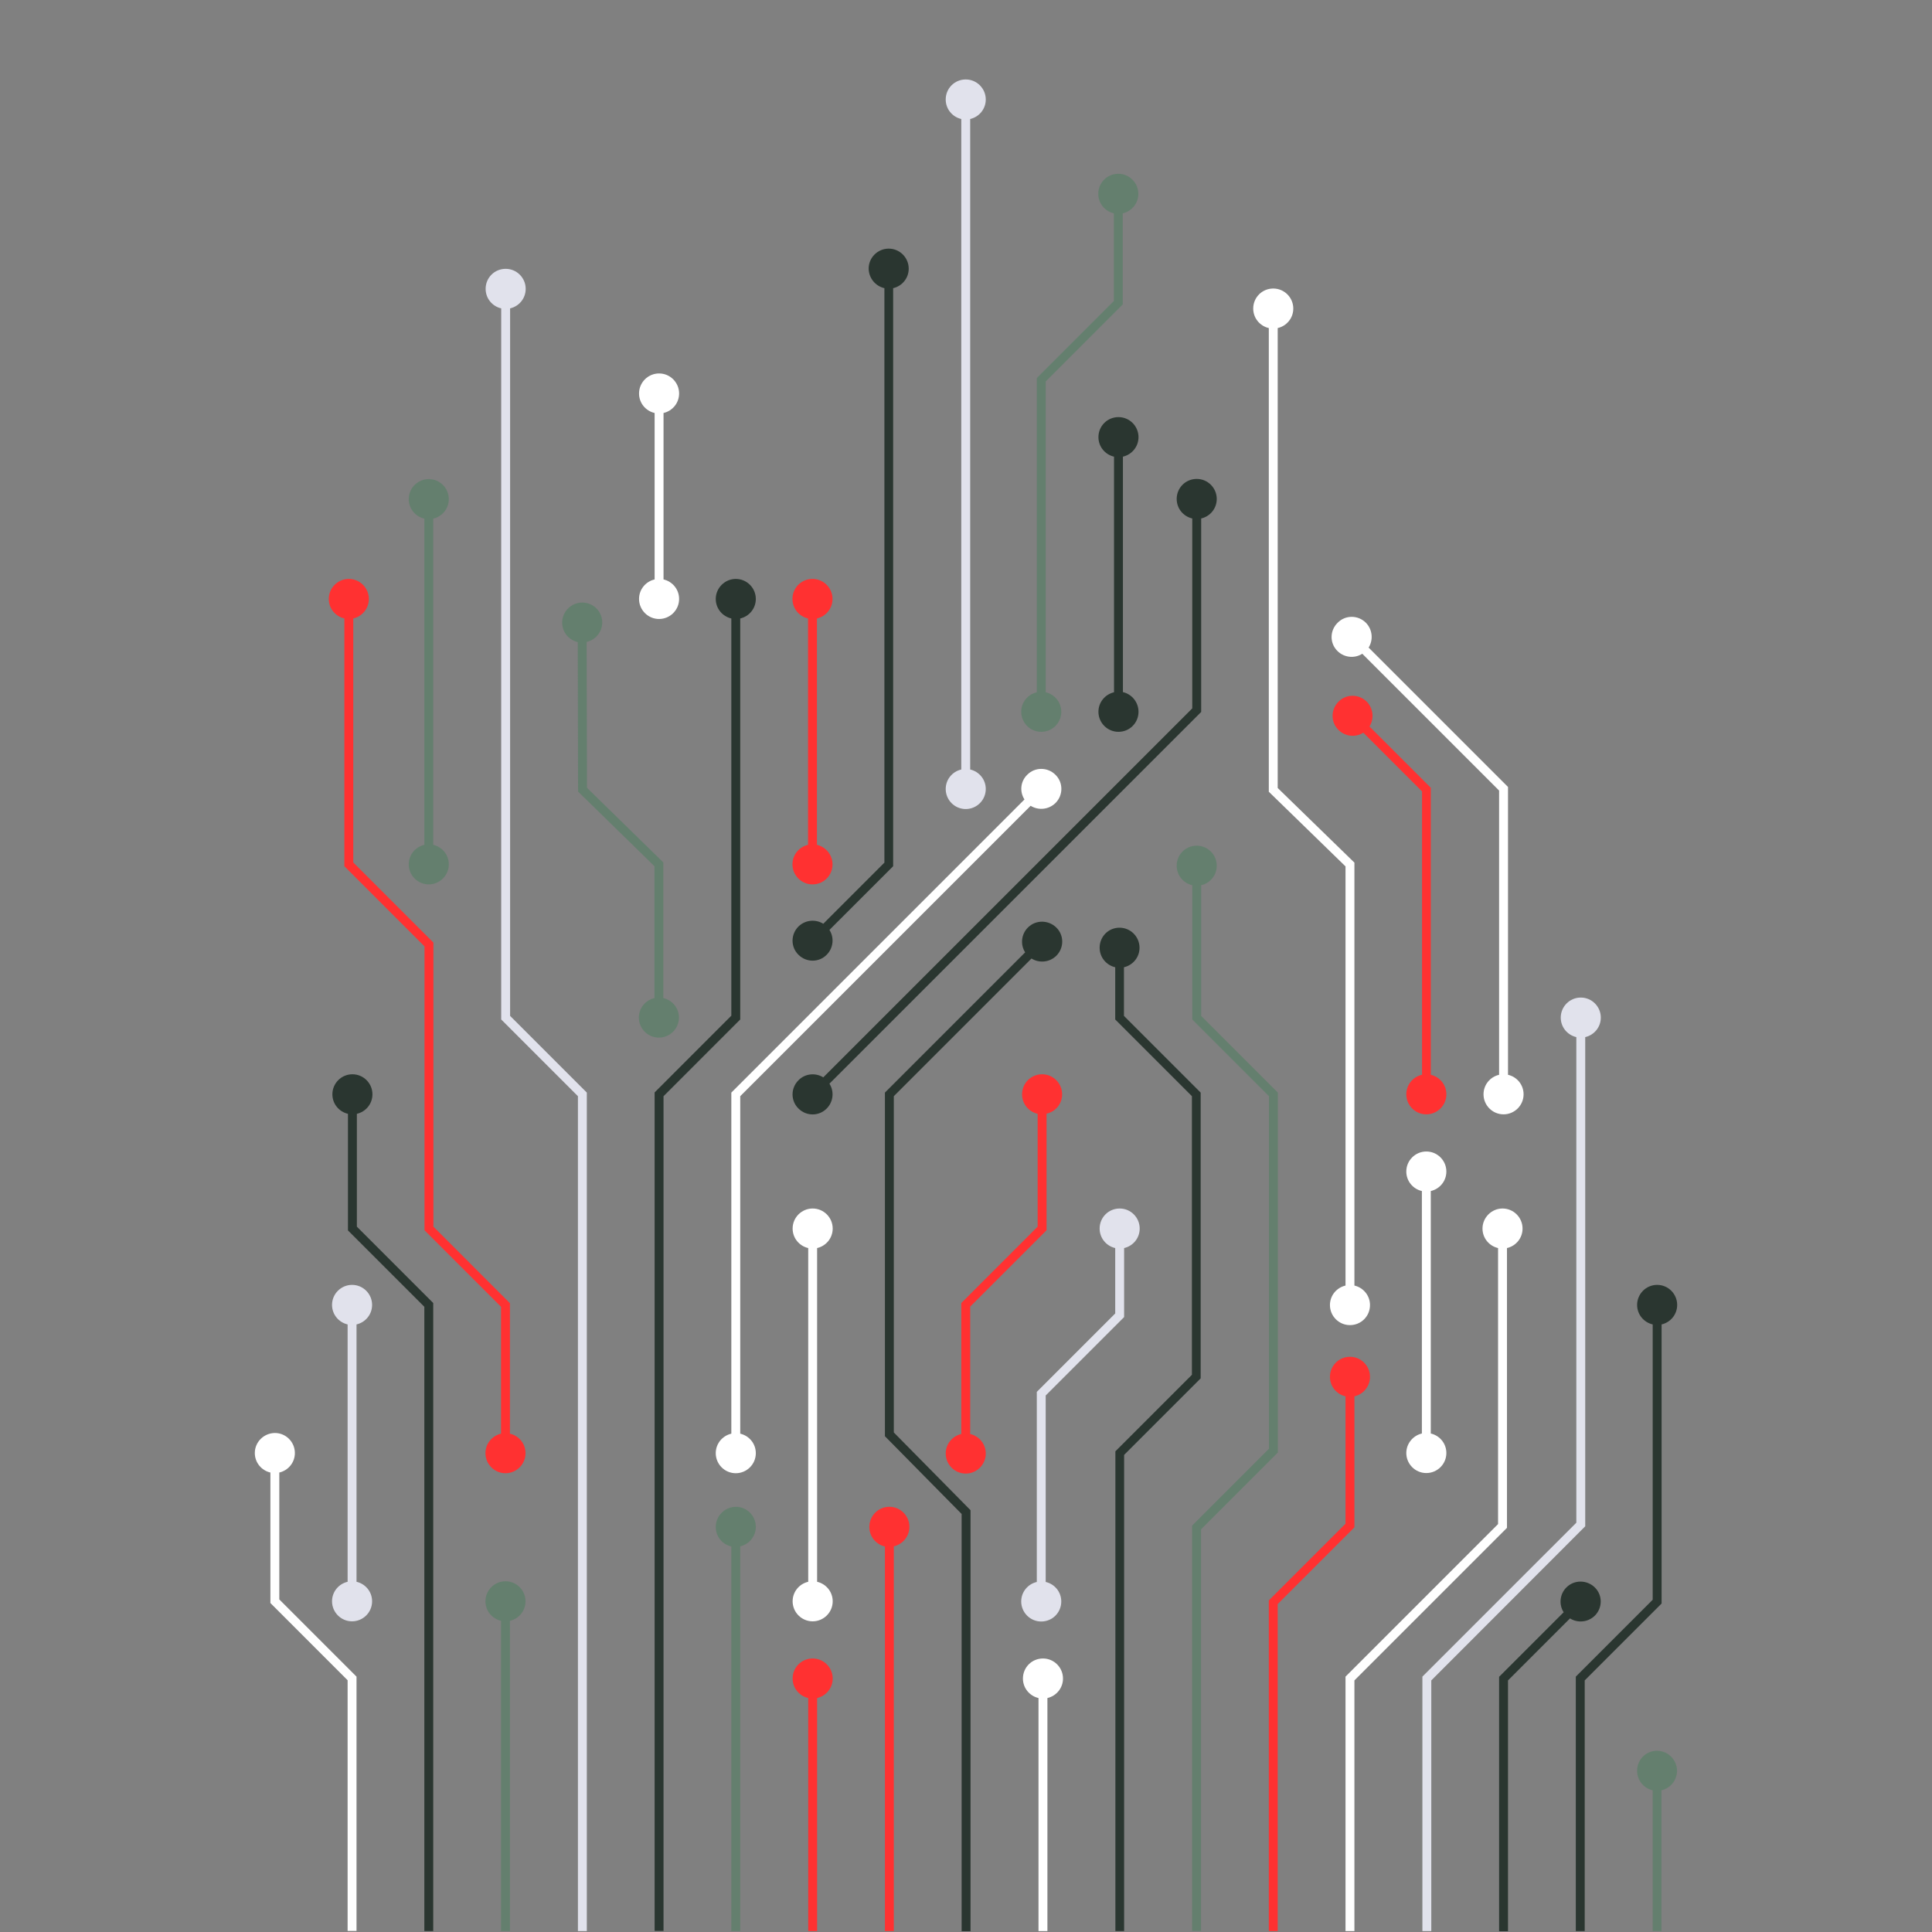 <svg xmlns="http://www.w3.org/2000/svg" xmlns:xlink="http://www.w3.org/1999/xlink" width="1080" zoomAndPan="magnify" viewBox="0 0 810 810" height="1080" preserveAspectRatio="xMidYMid meet" version="1.0"><rect x="0" y="0" width="810" height="810" fill="#808080" stroke="none"/><defs><clipPath id="914ae1537c"><path d="M 660 538 L 703.164 538 L 703.164 810 L 660 810 Z M 660 538 " clip-rule="nonzero"/></clipPath><clipPath id="33d8543fe4"><path d="M 106.914 600 L 150 600 L 150 810 L 106.914 810 Z M 106.914 600 " clip-rule="nonzero"/></clipPath><clipPath id="696dbb5862"><path d="M 686 734 L 703.164 734 L 703.164 810 L 686 810 Z M 686 734 " clip-rule="nonzero"/></clipPath><clipPath id="6655db656f"><path d="M 396 33.004 L 414 33.004 L 414 340 L 396 340 Z M 396 33.004 " clip-rule="nonzero"/></clipPath></defs><path fill="#647f6e" d="M 203.527 671.352 C 203.527 675.371 206.328 678.676 210.062 679.535 L 210.062 809.613 L 213.793 809.613 L 213.793 679.535 C 217.527 678.676 220.328 675.371 220.328 671.352 C 220.328 666.758 216.594 662.953 211.926 662.953 C 207.332 662.953 203.527 666.688 203.527 671.352 Z M 203.527 671.352 " fill-opacity="1" fill-rule="nonzero"/><path fill="#e1e2ec" d="M 203.602 121.105 C 203.602 125.129 206.398 128.43 210.133 129.289 L 210.133 427.422 L 242.293 459.582 L 242.293 809.613 L 246.027 809.613 L 246.027 458.074 L 213.867 425.914 L 213.867 129.289 C 217.598 128.43 220.398 125.129 220.398 121.105 C 220.398 116.512 216.664 112.707 212 112.707 C 207.332 112.707 203.602 116.441 203.602 121.105 Z M 203.602 121.105 " fill-opacity="1" fill-rule="nonzero"/><path fill="#2a3630" d="M 300.082 251.113 C 300.082 255.133 302.883 258.434 306.613 259.297 L 306.613 425.84 L 274.453 458.004 L 274.453 809.543 L 278.188 809.543 L 278.188 459.582 L 310.348 427.422 L 310.348 259.297 C 314.078 258.434 316.879 255.133 316.879 251.113 C 316.879 246.52 313.148 242.715 308.48 242.715 C 303.887 242.715 300.082 246.52 300.082 251.113 Z M 300.082 251.113 " fill-opacity="1" fill-rule="nonzero"/><path fill="#647f6e" d="M 300.082 640.195 C 300.082 644.215 302.883 647.52 306.613 648.379 L 306.613 809.613 L 310.348 809.613 L 310.348 648.309 C 314.078 647.445 316.879 644.145 316.879 640.125 C 316.879 635.531 313.148 631.727 308.48 631.727 C 303.887 631.797 300.082 635.531 300.082 640.195 Z M 300.082 640.195 " fill-opacity="1" fill-rule="nonzero"/><path fill="#ff3131" d="M 332.312 703.727 C 332.312 707.746 335.113 711.051 338.848 711.91 L 338.848 809.613 L 342.578 809.613 L 342.578 711.91 C 346.312 711.051 349.113 707.746 349.113 703.727 C 349.113 699.133 345.379 695.328 340.711 695.328 C 336.047 695.328 332.312 699.062 332.312 703.727 Z M 332.312 703.727 " fill-opacity="1" fill-rule="nonzero"/><path fill="#ff3131" d="M 364.473 640.195 C 364.473 644.215 367.273 647.52 371.008 648.379 L 371.008 809.613 L 374.738 809.613 L 374.738 648.309 C 378.473 647.445 381.273 644.145 381.273 640.125 C 381.273 635.531 377.539 631.727 372.875 631.727 C 368.207 631.727 364.473 635.531 364.473 640.195 Z M 364.473 640.195 " fill-opacity="1" fill-rule="nonzero"/><path fill="#2a3630" d="M 430.949 388.871 C 428.148 391.672 427.719 396.051 429.801 399.281 L 371.008 458.074 L 371.008 602.148 L 403.168 634.742 L 403.168 809.684 L 406.898 809.684 L 406.898 633.16 L 374.738 600.57 L 374.738 459.582 L 432.457 401.863 C 435.688 403.875 439.992 403.516 442.863 400.715 C 446.168 397.414 446.168 392.102 442.863 388.871 C 439.562 385.641 434.25 385.57 430.949 388.871 Z M 430.949 388.871 " fill-opacity="1" fill-rule="nonzero"/><path fill="#ffffff" d="M 428.867 703.727 C 428.867 707.746 431.668 711.051 435.398 711.91 L 435.398 809.613 L 439.133 809.613 L 439.133 711.91 C 442.863 711.051 445.664 707.746 445.664 703.727 C 445.664 699.133 441.934 695.328 437.266 695.328 C 432.602 695.328 428.867 699.062 428.867 703.727 Z M 428.867 703.727 " fill-opacity="1" fill-rule="nonzero"/><path fill="#2a3630" d="M 461.027 397.344 C 461.027 401.363 463.828 404.664 467.559 405.527 L 467.559 427.422 L 499.719 459.582 L 499.719 576.379 L 467.633 608.469 L 467.633 809.613 L 471.293 809.613 L 471.293 609.973 L 503.383 577.887 L 503.383 458.074 L 471.223 425.914 L 471.223 405.527 C 474.953 404.664 477.754 401.363 477.754 397.344 C 477.754 392.746 474.02 388.941 469.355 388.941 C 464.688 388.941 461.027 392.676 461.027 397.344 Z M 461.027 397.344 " fill-opacity="1" fill-rule="nonzero"/><path fill="#647f6e" d="M 493.332 362.957 C 493.332 366.977 496.129 370.277 499.863 371.141 L 499.863 427.422 L 532.023 459.582 L 532.023 607.391 L 499.793 639.621 L 499.793 809.543 L 503.523 809.543 L 503.523 641.203 L 535.758 608.969 L 535.758 458.074 L 503.598 425.914 L 503.598 371.141 C 507.328 370.277 510.129 366.977 510.129 362.957 C 510.129 358.363 506.395 354.559 501.73 354.559 C 497.062 354.559 493.332 358.289 493.332 362.957 Z M 493.332 362.957 " fill-opacity="1" fill-rule="nonzero"/><path fill="#ff3131" d="M 557.582 577.238 C 557.582 581.262 560.379 584.562 564.113 585.422 L 564.113 638.832 L 531.953 670.992 L 531.953 809.613 L 535.684 809.613 L 535.684 672.5 L 567.848 640.34 L 567.848 585.422 C 571.578 584.562 574.379 581.262 574.379 577.238 C 574.379 572.645 570.645 568.84 565.98 568.84 C 561.312 568.84 557.582 572.645 557.582 577.238 Z M 557.582 577.238 " fill-opacity="1" fill-rule="nonzero"/><path fill="#ffffff" d="M 621.543 515.074 C 621.543 519.094 624.344 522.395 628.074 523.258 L 628.074 638.977 L 564.113 702.938 L 564.113 809.613 L 567.848 809.613 L 567.848 704.52 L 631.809 640.555 L 631.809 523.258 C 635.539 522.395 638.34 519.094 638.34 515.074 C 638.34 510.477 634.605 506.672 629.941 506.672 C 625.348 506.672 621.543 510.477 621.543 515.074 Z M 621.543 515.074 " fill-opacity="1" fill-rule="nonzero"/><path fill="#e1e2ec" d="M 654.348 426.633 C 654.348 430.652 657.148 433.953 660.883 434.816 L 660.883 638.402 L 596.344 702.938 L 596.344 809.613 L 600.078 809.613 L 600.078 704.52 L 664.613 639.91 L 664.613 434.816 C 668.348 433.953 671.148 430.652 671.148 426.633 C 671.148 422.035 667.414 418.23 662.746 418.23 C 658.082 418.23 654.348 422.035 654.348 426.633 Z M 654.348 426.633 " fill-opacity="1" fill-rule="nonzero"/><path fill="#2a3630" d="M 656.719 665.539 C 653.918 668.336 653.488 672.715 655.57 675.945 L 628.504 703.012 L 628.504 809.684 L 632.238 809.684 L 632.238 704.52 L 658.227 678.531 C 661.457 680.539 665.762 680.184 668.633 677.383 C 671.938 674.078 671.938 668.77 668.633 665.539 C 665.332 662.309 660.02 662.234 656.719 665.539 Z M 656.719 665.539 " fill-opacity="1" fill-rule="nonzero"/><g clip-path="url(#914ae1537c)"><path fill="#2a3630" d="M 686.367 547.09 C 686.367 551.109 689.164 554.41 692.898 555.273 L 692.898 670.707 L 660.664 702.938 L 660.664 809.613 L 664.398 809.613 L 664.398 704.52 L 696.633 672.285 L 696.633 555.273 C 700.363 554.41 703.164 551.109 703.164 547.09 C 703.164 542.496 699.43 538.691 694.766 538.691 C 690.098 538.691 686.367 542.496 686.367 547.09 Z M 686.367 547.09 " fill-opacity="1" fill-rule="nonzero"/></g><g clip-path="url(#33d8543fe4)"><path fill="#ffffff" d="M 106.832 609.184 C 106.832 613.203 109.633 616.508 113.363 617.367 L 113.363 672.07 L 145.738 704.445 L 145.738 809.543 L 149.473 809.543 L 149.473 702.938 L 117.098 670.562 L 117.098 617.367 C 120.828 616.508 123.629 613.203 123.629 609.184 C 123.629 604.59 119.898 600.785 115.23 600.785 C 110.566 600.859 106.832 604.59 106.832 609.184 Z M 106.832 609.184 " fill-opacity="1" fill-rule="nonzero"/></g><g clip-path="url(#696dbb5862)"><path fill="#647f6e" d="M 686.367 742.422 C 686.367 746.441 689.164 749.742 692.898 750.605 L 692.898 809.613 L 696.559 809.613 L 696.559 750.605 C 700.293 749.742 703.094 746.441 703.094 742.422 C 703.094 737.828 699.359 734.023 694.691 734.023 C 690.027 734.023 686.367 737.754 686.367 742.422 Z M 686.367 742.422 " fill-opacity="1" fill-rule="nonzero"/></g><path fill="#2a3630" d="M 139.352 458.793 C 139.352 462.812 142.152 466.113 145.883 466.977 L 145.883 515.863 L 177.902 547.879 L 177.902 809.613 L 181.633 809.613 L 181.633 546.301 L 149.617 514.281 L 149.617 466.977 C 153.348 466.113 156.148 462.812 156.148 458.793 C 156.148 454.199 152.418 450.395 147.75 450.395 C 143.082 450.395 139.352 454.199 139.352 458.793 Z M 139.352 458.793 " fill-opacity="1" fill-rule="nonzero"/><path fill="#e1e2ec" d="M 145.738 663.168 C 142.008 664.031 139.207 667.332 139.207 671.352 C 139.207 675.945 142.941 679.75 147.605 679.75 C 152.199 679.75 156.004 676.02 156.004 671.352 C 156.004 667.332 153.207 664.031 149.473 663.168 L 149.473 555.273 C 153.207 554.41 156.004 551.109 156.004 547.09 C 156.004 542.496 152.273 538.691 147.605 538.691 C 143.012 538.691 139.207 542.422 139.207 547.09 C 139.207 551.109 142.008 554.41 145.738 555.273 Z M 145.738 663.168 " fill-opacity="1" fill-rule="nonzero"/><path fill="#ff3131" d="M 210.062 547.879 L 210.062 601.074 C 206.328 601.934 203.527 605.238 203.527 609.258 C 203.527 613.852 207.262 617.656 211.926 617.656 C 216.523 617.656 220.328 613.922 220.328 609.258 C 220.328 605.238 217.527 601.934 213.793 601.074 L 213.793 546.371 L 181.707 514.281 L 181.707 395.188 L 148.109 361.594 L 148.109 259.297 C 151.844 258.434 154.641 255.133 154.641 251.113 C 154.641 246.52 150.91 242.715 146.242 242.715 C 141.648 242.715 137.844 246.445 137.844 251.113 C 137.844 255.133 140.645 258.434 144.375 259.297 L 144.375 363.172 L 177.973 396.77 L 177.973 515.789 Z M 210.062 547.879 " fill-opacity="1" fill-rule="nonzero"/><path fill="#647f6e" d="M 177.902 354.199 C 174.168 355.059 171.367 358.363 171.367 362.383 C 171.367 366.977 175.102 370.781 179.766 370.781 C 184.359 370.781 188.164 367.047 188.164 362.383 C 188.164 358.363 185.367 355.059 181.633 354.199 L 181.633 217.445 C 185.367 216.582 188.164 213.281 188.164 209.262 C 188.164 204.668 184.434 200.863 179.766 200.863 C 175.172 200.863 171.367 204.594 171.367 209.262 C 171.367 213.281 174.168 216.582 177.902 217.445 Z M 177.902 354.199 " fill-opacity="1" fill-rule="nonzero"/><path fill="#647f6e" d="M 244.086 252.621 C 239.492 252.621 235.688 256.426 235.688 261.02 C 235.688 265.039 238.488 268.34 242.223 269.203 L 242.363 331.871 L 274.383 363.172 L 274.383 418.449 C 270.648 419.309 267.848 422.609 267.848 426.633 C 267.848 431.227 271.582 435.031 276.25 435.031 C 280.844 435.031 284.648 431.297 284.648 426.633 C 284.648 422.609 281.848 419.309 278.113 418.449 L 278.113 361.594 L 246.098 330.293 L 245.953 269.133 C 249.688 268.27 252.488 264.969 252.488 260.949 C 252.488 256.352 248.754 252.621 244.086 252.621 Z M 244.086 252.621 " fill-opacity="1" fill-rule="nonzero"/><path fill="#ffffff" d="M 284.719 251.113 C 284.719 247.094 281.918 243.789 278.188 242.93 L 278.188 173.152 C 281.918 172.293 284.719 168.988 284.719 164.969 C 284.719 160.375 280.984 156.57 276.32 156.57 C 271.727 156.57 267.922 160.305 267.922 164.969 C 267.922 168.988 270.719 172.293 274.453 173.152 L 274.453 242.93 C 270.719 243.789 267.922 247.094 267.922 251.113 C 267.922 255.707 271.652 259.512 276.32 259.512 C 280.914 259.512 284.719 255.777 284.719 251.113 Z M 284.719 251.113 " fill-opacity="1" fill-rule="nonzero"/><path fill="#2a3630" d="M 470.789 290.164 L 470.789 191.457 C 474.523 190.598 477.324 187.293 477.324 183.273 C 477.324 178.68 473.59 174.875 468.922 174.875 C 464.258 174.875 460.523 178.609 460.523 183.273 C 460.523 187.293 463.324 190.598 467.059 191.457 L 467.059 290.238 C 463.324 291.098 460.523 294.398 460.523 298.422 C 460.523 303.016 464.258 306.82 468.922 306.82 C 473.59 306.82 477.324 303.086 477.324 298.422 C 477.324 294.398 474.523 291.027 470.789 290.164 Z M 470.789 290.164 " fill-opacity="1" fill-rule="nonzero"/><path fill="#ffffff" d="M 429.512 335.176 L 306.613 458.074 L 306.613 601.074 C 302.883 601.934 300.082 605.238 300.082 609.258 C 300.082 613.852 303.812 617.656 308.48 617.656 C 313.074 617.656 316.879 613.922 316.879 609.258 C 316.879 605.238 314.078 601.934 310.348 601.074 L 310.348 459.582 L 432.098 337.832 C 435.328 339.84 439.633 339.48 442.508 336.684 C 445.809 333.379 445.809 328.066 442.508 324.836 C 439.203 321.535 433.891 321.535 430.66 324.836 C 427.789 327.637 427.43 331.945 429.512 335.176 Z M 429.512 335.176 " fill-opacity="1" fill-rule="nonzero"/><path fill="#2a3630" d="M 370.793 120.82 L 370.793 361.664 L 345.164 387.293 C 341.934 385.281 337.625 385.641 334.754 388.441 C 331.453 391.742 331.453 397.055 334.754 400.285 C 338.055 403.586 343.367 403.586 346.598 400.285 C 349.398 397.484 349.828 393.105 347.746 389.875 L 374.453 363.172 L 374.453 120.82 C 378.184 119.957 380.984 116.656 380.984 112.637 C 380.984 108.043 377.254 104.238 372.586 104.238 C 367.992 104.238 364.188 107.969 364.188 112.637 C 364.258 116.656 367.059 119.957 370.793 120.82 Z M 370.793 120.82 " fill-opacity="1" fill-rule="nonzero"/><path fill="#ff3131" d="M 342.508 354.199 L 342.508 259.297 C 346.242 258.434 349.039 255.133 349.039 251.113 C 349.039 246.52 345.309 242.715 340.641 242.715 C 335.977 242.715 332.242 246.445 332.242 251.113 C 332.242 255.133 335.043 258.434 338.773 259.297 L 338.773 354.199 C 335.043 355.059 332.242 358.363 332.242 362.383 C 332.242 366.977 335.977 370.781 340.641 370.781 C 345.309 370.781 349.039 367.047 349.039 362.383 C 349.039 358.434 346.238 355.059 342.508 354.199 Z M 342.508 354.199 " fill-opacity="1" fill-rule="nonzero"/><path fill="#ffffff" d="M 338.848 523.258 L 338.848 663.168 C 335.113 664.031 332.312 667.332 332.312 671.352 C 332.312 675.945 336.047 679.75 340.711 679.75 C 345.309 679.75 349.113 676.02 349.113 671.352 C 349.113 667.332 346.312 664.031 342.578 663.168 L 342.578 523.258 C 346.312 522.395 349.113 519.094 349.113 515.074 C 349.113 510.477 345.379 506.672 340.711 506.672 C 336.117 506.672 332.312 510.406 332.312 515.074 C 332.312 519.094 335.113 522.395 338.848 523.258 Z M 338.848 523.258 " fill-opacity="1" fill-rule="nonzero"/><path fill="#2a3630" d="M 334.754 452.906 C 331.453 456.207 331.453 461.52 334.754 464.75 C 338.055 468.051 343.367 468.051 346.598 464.75 C 349.398 461.949 349.828 457.57 347.746 454.34 L 503.023 299.066 L 503.598 298.492 L 503.598 217.375 C 507.328 216.512 510.129 213.211 510.129 209.191 C 510.129 204.594 506.395 200.789 501.73 200.789 C 497.062 200.789 493.332 204.523 493.332 209.191 C 493.332 213.211 496.129 216.512 499.863 217.375 L 499.863 296.984 L 345.164 451.684 C 341.934 449.676 337.555 450.035 334.754 452.906 Z M 334.754 452.906 " fill-opacity="1" fill-rule="nonzero"/><path fill="#ffffff" d="M 560.738 272.938 C 563.539 275.734 567.918 276.168 571.148 274.086 L 628.504 331.441 L 628.504 450.609 C 624.773 451.469 621.973 454.773 621.973 458.793 C 621.973 463.387 625.707 467.191 630.371 467.191 C 634.965 467.191 638.77 463.457 638.77 458.793 C 638.77 454.773 635.973 451.469 632.238 450.609 L 632.238 329.934 L 573.805 271.5 C 575.812 268.27 575.457 263.961 572.656 261.09 C 569.352 257.789 564.043 257.789 560.812 261.09 C 557.438 264.395 557.438 269.707 560.738 272.938 Z M 560.738 272.938 " fill-opacity="1" fill-rule="nonzero"/><path fill="#ffffff" d="M 525.418 129.363 C 525.418 133.383 528.219 136.684 531.953 137.547 L 531.953 331.945 L 564.113 363.242 L 564.113 538.977 C 560.379 539.84 557.582 543.141 557.582 547.16 C 557.582 551.754 561.312 555.559 565.98 555.559 C 570.645 555.559 574.379 551.828 574.379 547.16 C 574.379 543.141 571.578 539.84 567.848 538.977 L 567.848 361.664 L 535.684 330.367 L 535.684 137.547 C 539.418 136.684 542.219 133.383 542.219 129.363 C 542.219 124.77 538.484 120.965 533.82 120.965 C 529.152 120.965 525.418 124.695 525.418 129.363 Z M 525.418 129.363 " fill-opacity="1" fill-rule="nonzero"/><path fill="#ff3131" d="M 596.129 450.609 C 592.398 451.469 589.598 454.773 589.598 458.793 C 589.598 463.387 593.328 467.191 597.996 467.191 C 602.59 467.191 606.395 463.457 606.395 458.793 C 606.395 454.773 603.594 451.469 599.863 450.609 L 599.863 330.293 L 574.164 304.594 C 576.172 301.363 575.812 297.055 573.016 294.184 C 569.711 290.883 564.398 290.883 561.168 294.184 C 557.867 297.488 557.867 302.801 561.168 306.031 C 563.969 308.828 568.348 309.262 571.578 307.18 L 596.203 331.801 L 596.203 450.609 Z M 596.129 450.609 " fill-opacity="1" fill-rule="nonzero"/><path fill="#ffffff" d="M 589.598 609.184 C 589.598 613.777 593.328 617.582 597.996 617.582 C 602.59 617.582 606.395 613.852 606.395 609.184 C 606.395 605.164 603.594 601.863 599.863 601 L 599.863 499.352 C 603.594 498.488 606.395 495.188 606.395 491.168 C 606.395 486.574 602.664 482.77 597.996 482.77 C 593.402 482.77 589.598 486.5 589.598 491.168 C 589.598 495.188 592.398 498.488 596.129 499.352 L 596.129 601 C 592.398 601.863 589.598 605.238 589.598 609.184 Z M 589.598 609.184 " fill-opacity="1" fill-rule="nonzero"/><path fill="#e1e2ec" d="M 467.559 523.258 L 467.559 550.68 L 434.68 583.559 L 434.68 663.242 C 430.949 664.102 428.148 667.402 428.148 671.426 C 428.148 676.02 431.883 679.824 436.547 679.824 C 441.215 679.824 444.945 676.09 444.945 671.426 C 444.945 667.402 442.148 664.102 438.414 663.242 L 438.414 585.066 L 471.293 552.188 L 471.293 523.258 C 475.027 522.395 477.824 519.094 477.824 515.074 C 477.824 510.477 474.094 506.672 469.426 506.672 C 464.762 506.672 461.027 510.406 461.027 515.074 C 461.027 519.094 463.828 522.395 467.559 523.258 Z M 467.559 523.258 " fill-opacity="1" fill-rule="nonzero"/><g clip-path="url(#6655db656f)"><path fill="#e1e2ec" d="M 396.492 41.711 C 396.492 45.73 399.289 49.035 403.023 49.895 L 403.023 322.613 C 399.289 323.473 396.492 326.777 396.492 330.797 C 396.492 335.391 400.223 339.195 404.891 339.195 C 409.484 339.195 413.289 335.461 413.289 330.797 C 413.289 326.777 410.488 323.473 406.758 322.613 L 406.758 49.895 C 410.488 49.035 413.289 45.73 413.289 41.711 C 413.289 37.117 409.555 33.312 404.891 33.312 C 400.223 33.312 396.492 37.047 396.492 41.711 Z M 396.492 41.711 " fill-opacity="1" fill-rule="nonzero"/></g><path fill="#647f6e" d="M 460.453 81.266 C 460.453 85.285 463.254 88.586 466.984 89.449 L 466.984 126.203 L 434.68 158.508 L 434.68 290.238 C 430.949 291.098 428.148 294.398 428.148 298.422 C 428.148 303.016 431.883 306.82 436.547 306.82 C 441.215 306.82 444.945 303.086 444.945 298.422 C 444.945 294.398 442.148 291.098 438.414 290.238 L 438.414 159.945 L 470.719 127.641 L 470.719 89.449 C 474.453 88.586 477.25 85.285 477.25 81.266 C 477.25 76.672 473.52 72.867 468.852 72.867 C 464.188 72.867 460.453 76.598 460.453 81.266 Z M 460.453 81.266 " fill-opacity="1" fill-rule="nonzero"/><path fill="#ff3131" d="M 445.305 458.793 C 445.305 454.199 441.574 450.395 436.906 450.395 C 432.242 450.395 428.508 454.125 428.508 458.793 C 428.508 462.812 431.309 466.113 435.039 466.977 L 435.039 514.281 L 403.023 546.301 L 403.023 601.215 C 399.289 602.078 396.492 605.379 396.492 609.398 C 396.492 613.996 400.223 617.801 404.891 617.801 C 409.484 617.801 413.289 614.066 413.289 609.398 C 413.289 605.379 410.488 602.078 406.758 601.215 L 406.758 547.809 L 438.773 515.789 L 438.773 466.902 C 442.508 466.113 445.305 462.812 445.305 458.793 Z M 445.305 458.793 " fill-opacity="1" fill-rule="nonzero"/></svg>